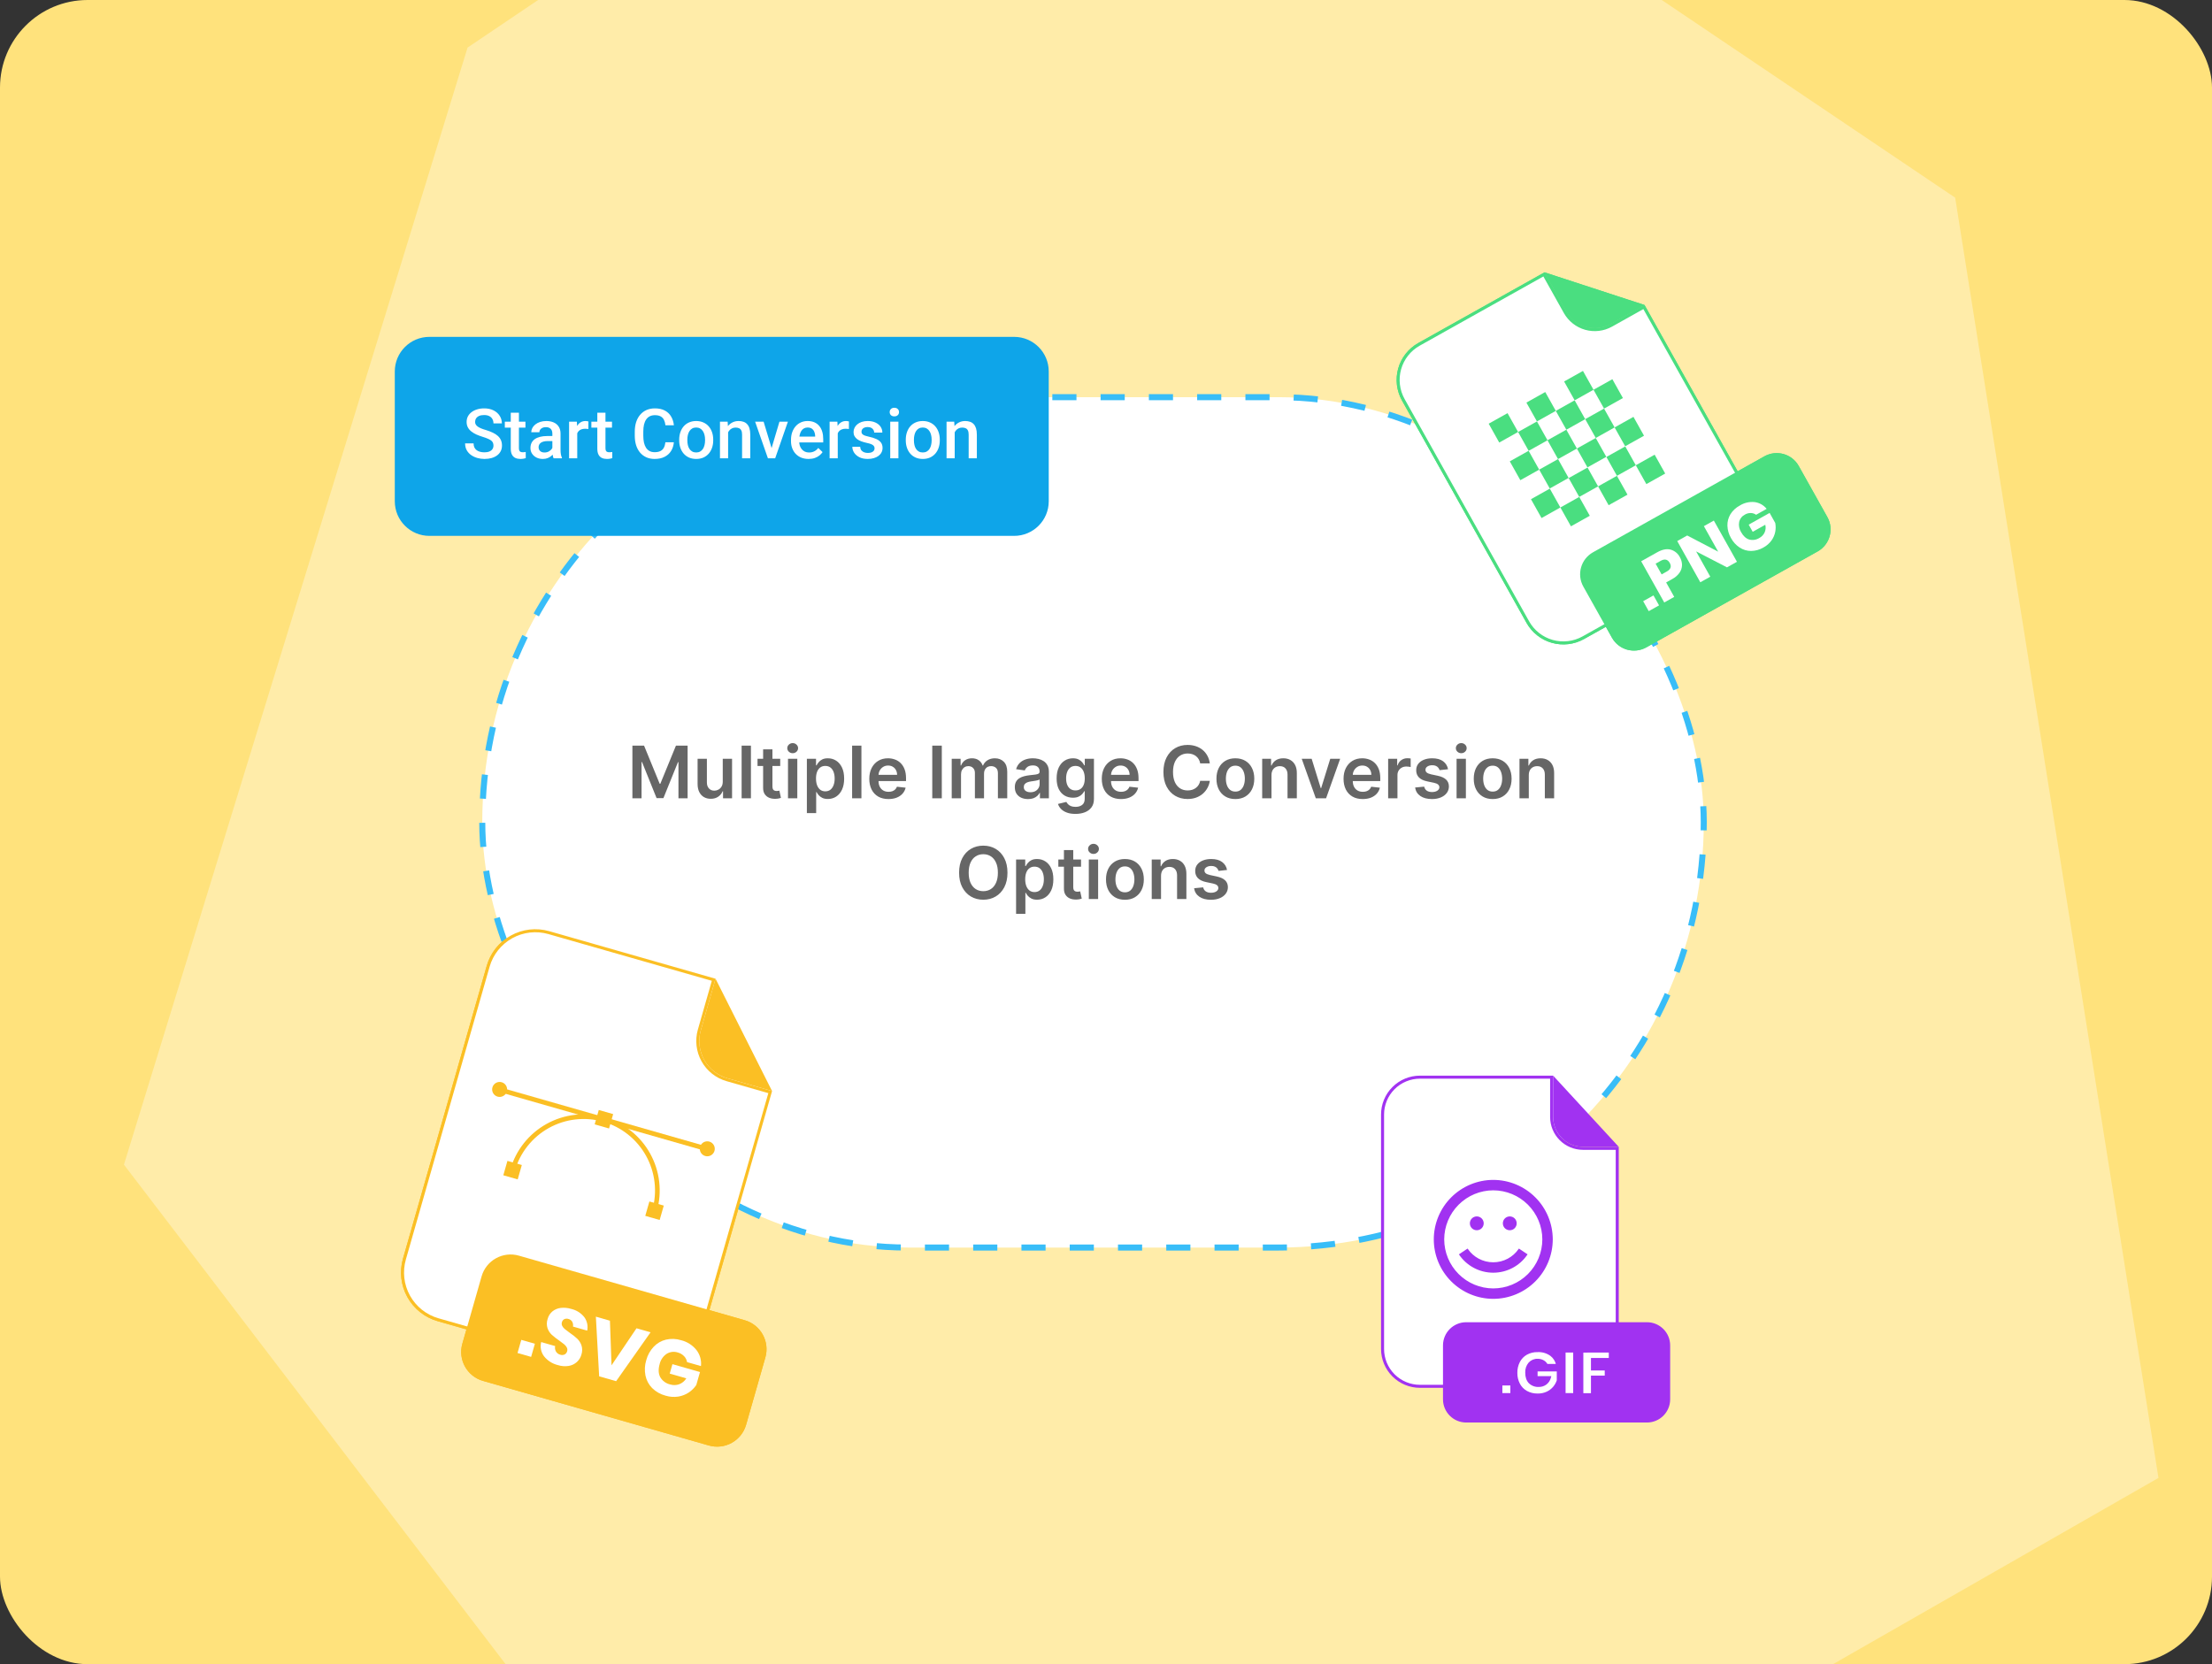 <svg width="505" height="380" viewBox="0 0 505 380" fill="none" xmlns="http://www.w3.org/2000/svg">
<rect x="0" y="0" width="505" height="380" fill="#333333" stroke="none"/>
<g clip-path="url(#clip0_400_519)">
<rect width="505" height="380" rx="20" fill="#FFE27C"/>
<path d="M492.779 337.473L446.365 45.136L251.019 -86.483L106.745 10.868L28.295 265.94L207.626 500.682L492.779 337.473Z" fill="#FFECA9"/>
</g>
<path d="M165.961 246.544L165.962 246.544L175.836 249.372L159.442 306.699L159.442 306.699C159.039 308.112 158.36 309.433 157.446 310.584C156.532 311.736 155.4 312.696 154.115 313.41C152.83 314.124 151.417 314.577 149.956 314.745C148.495 314.913 147.016 314.791 145.603 314.387L100.014 301.35C97.159 300.534 94.745 298.616 93.303 296.02C91.862 293.424 91.511 290.361 92.327 287.506L111.447 220.644C112.263 217.789 114.181 215.375 116.777 213.934C119.373 212.492 122.436 212.141 125.291 212.957L162.935 223.722L159.656 235.188L159.656 235.188C158.989 237.53 159.278 240.041 160.46 242.17C161.642 244.299 163.621 245.872 165.961 246.544Z" fill="white" stroke="#FBBF24" stroke-width="0.689"/>
<path d="M176.262 249.132L166.056 246.213C163.803 245.567 161.899 244.053 160.761 242.004C159.623 239.954 159.345 237.538 159.987 235.283L163.36 223.486L176.262 249.132Z" fill="#FBBF24"/>
<path d="M170.004 301.458L118.463 286.719C114.807 285.674 110.995 287.79 109.95 291.446L105.556 306.813C104.51 310.469 106.626 314.28 110.282 315.326L161.823 330.064C165.479 331.11 169.291 328.993 170.336 325.337L174.73 309.971C175.776 306.315 173.66 302.503 170.004 301.458Z" fill="#FBBF24"/>
<path d="M122.115 306.835L121.256 309.836L118.153 308.948L119.011 305.947L122.115 306.835Z" fill="white"/>
<path d="M131.706 310.999C131.189 311.468 130.548 311.778 129.859 311.893C129.022 312.029 128.165 311.966 127.357 311.708C126.117 311.408 125.012 310.706 124.213 309.712C123.864 309.254 123.623 308.722 123.509 308.157C123.395 307.593 123.41 307.009 123.554 306.451L126.744 307.364C126.647 307.788 126.713 308.232 126.927 308.611C127.144 308.972 127.496 309.233 127.905 309.337C128.233 309.451 128.592 309.432 128.906 309.284C129.046 309.209 129.17 309.105 129.268 308.979C129.366 308.854 129.437 308.709 129.476 308.555C129.522 308.41 129.538 308.258 129.524 308.107C129.51 307.955 129.465 307.809 129.393 307.675C129.239 307.392 129.029 307.143 128.778 306.942C128.511 306.72 128.137 306.439 127.654 306.099C127.059 305.694 126.492 305.251 125.956 304.771C125.52 304.359 125.192 303.847 125 303.28C124.783 302.599 124.79 301.866 125.018 301.189C125.195 300.505 125.582 299.894 126.125 299.441C126.672 299.001 127.334 298.727 128.032 298.649C128.835 298.564 129.647 298.644 130.417 298.885C131.616 299.156 132.682 299.837 133.434 300.809C133.739 301.245 133.951 301.739 134.058 302.261C134.165 302.782 134.165 303.32 134.056 303.841L130.812 302.913C130.88 302.537 130.819 302.15 130.641 301.812C130.547 301.652 130.422 301.513 130.272 301.404C130.122 301.294 129.952 301.216 129.771 301.175C129.468 301.071 129.136 301.085 128.842 301.212C128.7 301.285 128.576 301.388 128.479 301.515C128.382 301.641 128.314 301.788 128.28 301.944C128.239 302.08 128.224 302.223 128.238 302.365C128.252 302.506 128.294 302.644 128.361 302.769C128.505 303.043 128.703 303.285 128.943 303.48C129.199 303.691 129.572 303.976 130.064 304.331C130.671 304.736 131.245 305.188 131.782 305.683C132.22 306.107 132.552 306.628 132.751 307.204C132.969 307.894 132.963 308.635 132.734 309.322C132.557 309.967 132.2 310.548 131.706 310.999Z" fill="white"/>
<path d="M139.248 301.571L139.611 311.761L145.312 303.304L148.522 304.223L140.662 315.383L136.788 314.275L136.037 300.652L139.248 301.571Z" fill="white"/>
<path d="M159.033 308.309C159.817 309.345 160.174 310.643 160.029 311.934L156.856 311.027C156.775 310.525 156.544 310.06 156.194 309.692C155.802 309.276 155.302 308.979 154.75 308.833C154.328 308.693 153.88 308.648 153.439 308.701C152.998 308.753 152.574 308.902 152.197 309.137C151.387 309.686 150.817 310.522 150.6 311.476C150.263 312.655 150.305 313.647 150.726 314.451C150.971 314.876 151.301 315.245 151.697 315.535C152.092 315.824 152.544 316.028 153.023 316.133C153.692 316.338 154.41 316.319 155.067 316.08C155.742 315.824 156.312 315.35 156.688 314.733L152.899 313.65L153.516 311.494L159.81 313.294L158.963 316.258C158.51 316.926 157.934 317.501 157.265 317.953C156.54 318.436 155.72 318.758 154.859 318.897C153.887 319.048 152.894 318.977 151.953 318.69C150.794 318.391 149.735 317.792 148.883 316.951C148.108 316.168 147.578 315.175 147.359 314.094C147.126 312.926 147.188 311.717 147.54 310.579C147.844 309.434 148.428 308.383 149.239 307.52C149.995 306.721 150.966 306.157 152.035 305.898C153.186 305.635 154.387 305.681 155.515 306.033C156.909 306.378 158.147 307.179 159.033 308.309Z" fill="white"/>
<path d="M149.945 276.606L148.918 276.313C150.102 272.151 149.588 267.69 147.487 263.908C145.386 260.126 141.871 257.331 137.712 256.137C133.552 254.952 129.091 255.466 125.309 257.566C121.526 259.666 118.732 263.181 117.538 267.339L116.507 267.045C117.78 262.614 120.759 258.869 124.789 256.632C128.819 254.395 133.572 253.848 138.006 255.111C142.436 256.383 146.182 259.36 148.42 263.39C150.658 267.42 151.207 272.173 149.945 276.606Z" fill="#FBBF24"/>
<path d="M161.762 261.904L114.252 248.318L113.958 249.345L161.468 262.931L161.762 261.904Z" fill="#FBBF24"/>
<path d="M119.133 266.02L115.848 265.08L114.908 268.365L118.193 269.305L119.133 266.02Z" fill="#FBBF24"/>
<path d="M151.54 275.287L148.255 274.348L147.315 277.633L150.601 278.572L151.54 275.287Z" fill="#FBBF24"/>
<path d="M139.985 254.396L136.7 253.457L135.761 256.742L139.046 257.682L139.985 254.396Z" fill="#FBBF24"/>
<path d="M113.596 250.408C114.504 250.668 115.451 250.142 115.711 249.234C115.97 248.325 115.445 247.378 114.536 247.119C113.628 246.859 112.681 247.385 112.421 248.293C112.162 249.201 112.687 250.148 113.596 250.408Z" fill="#FBBF24"/>
<path d="M161.003 263.965C161.911 264.224 162.858 263.699 163.118 262.79C163.378 261.882 162.852 260.935 161.943 260.675C161.035 260.416 160.088 260.941 159.829 261.85C159.569 262.758 160.095 263.705 161.003 263.965Z" fill="#FBBF24"/>
<rect x="110.1" y="90.692" width="278.87" height="194.176" rx="97.088" fill="white"/>
<rect x="110.1" y="90.692" width="278.87" height="194.176" rx="97.088" stroke="#38BDF8" stroke-width="1.377" stroke-dasharray="5.51 5.51"/>
<path d="M144.377 170.263H147.041L150.61 178.971H150.75L154.318 170.263H156.983V182.281H154.894V174.024H154.782L151.46 182.246H149.899L146.578 174.007H146.466V182.281H144.377V170.263ZM165.005 178.49V173.267H167.129V182.281H165.069V180.679H164.976C164.772 181.184 164.438 181.597 163.972 181.917C163.51 182.238 162.941 182.399 162.264 182.399C161.674 182.399 161.151 182.268 160.697 182.005C160.248 181.739 159.895 181.354 159.641 180.849C159.387 180.341 159.26 179.727 159.26 179.007V173.267H161.384V178.678C161.384 179.249 161.541 179.703 161.854 180.039C162.167 180.376 162.577 180.544 163.086 180.544C163.399 180.544 163.702 180.468 163.996 180.315C164.289 180.163 164.53 179.936 164.717 179.635C164.909 179.329 165.005 178.948 165.005 178.49ZM171.438 170.263V182.281H169.314V170.263H171.438ZM178.124 173.267V174.91H172.942V173.267H178.124ZM174.221 171.108H176.346V179.57C176.346 179.856 176.389 180.075 176.475 180.227C176.565 180.376 176.682 180.478 176.827 180.532C176.972 180.587 177.132 180.615 177.308 180.615C177.441 180.615 177.562 180.605 177.672 180.585C177.785 180.566 177.872 180.548 177.93 180.532L178.288 182.193C178.175 182.232 178.012 182.275 177.801 182.322C177.594 182.369 177.339 182.397 177.038 182.404C176.506 182.42 176.027 182.34 175.6 182.164C175.174 181.984 174.836 181.706 174.585 181.331C174.339 180.955 174.217 180.485 174.221 179.922V171.108ZM179.901 182.281V173.267H182.025V182.281H179.901ZM180.969 171.988C180.632 171.988 180.343 171.876 180.1 171.653C179.858 171.427 179.736 171.155 179.736 170.838C179.736 170.517 179.858 170.245 180.1 170.022C180.343 169.795 180.632 169.682 180.969 169.682C181.309 169.682 181.598 169.795 181.837 170.022C182.08 170.245 182.201 170.517 182.201 170.838C182.201 171.155 182.08 171.427 181.837 171.653C181.598 171.876 181.309 171.988 180.969 171.988ZM184.209 185.661V173.267H186.299V174.758H186.422C186.531 174.539 186.686 174.306 186.886 174.06C187.085 173.809 187.355 173.596 187.695 173.42C188.036 173.24 188.47 173.15 188.998 173.15C189.695 173.15 190.322 173.328 190.882 173.684C191.445 174.036 191.891 174.558 192.22 175.251C192.552 175.939 192.719 176.784 192.719 177.786C192.719 178.776 192.556 179.617 192.232 180.309C191.907 181.002 191.465 181.53 190.905 181.894C190.346 182.258 189.712 182.44 189.004 182.44C188.488 182.44 188.059 182.354 187.719 182.181C187.378 182.009 187.105 181.802 186.897 181.559C186.694 181.313 186.535 181.08 186.422 180.861H186.334V185.661H184.209ZM186.293 177.774C186.293 178.357 186.375 178.868 186.539 179.306C186.707 179.744 186.948 180.086 187.261 180.333C187.578 180.575 187.961 180.697 188.411 180.697C188.881 180.697 189.274 180.572 189.591 180.321C189.908 180.067 190.146 179.721 190.307 179.282C190.471 178.84 190.553 178.338 190.553 177.774C190.553 177.215 190.473 176.718 190.313 176.284C190.152 175.849 189.914 175.509 189.597 175.263C189.28 175.016 188.885 174.893 188.411 174.893C187.957 174.893 187.572 175.012 187.255 175.251C186.938 175.489 186.698 175.824 186.533 176.254C186.373 176.685 186.293 177.191 186.293 177.774ZM196.662 170.263V182.281H194.538V170.263H196.662ZM202.837 182.457C201.934 182.457 201.153 182.27 200.496 181.894C199.843 181.514 199.34 180.978 198.988 180.286C198.636 179.59 198.46 178.77 198.46 177.827C198.46 176.9 198.636 176.086 198.988 175.386C199.344 174.682 199.841 174.134 200.478 173.743C201.116 173.347 201.865 173.15 202.726 173.15C203.282 173.15 203.806 173.24 204.299 173.42C204.796 173.596 205.234 173.87 205.613 174.241C205.997 174.613 206.298 175.086 206.517 175.662C206.736 176.233 206.846 176.914 206.846 177.704V178.355H199.457V176.923H204.809C204.805 176.516 204.717 176.155 204.545 175.838C204.373 175.517 204.132 175.265 203.823 175.081C203.518 174.897 203.162 174.805 202.755 174.805C202.321 174.805 201.94 174.91 201.611 175.122C201.282 175.329 201.026 175.603 200.842 175.943C200.662 176.28 200.57 176.649 200.566 177.052V178.302C200.566 178.827 200.662 179.277 200.854 179.652C201.046 180.024 201.314 180.309 201.658 180.509C202.002 180.705 202.405 180.802 202.867 180.802C203.176 180.802 203.456 180.759 203.706 180.673C203.956 180.583 204.174 180.452 204.357 180.28C204.541 180.108 204.68 179.895 204.774 179.64L206.758 179.863C206.632 180.388 206.394 180.845 206.042 181.237C205.693 181.624 205.247 181.925 204.704 182.14C204.16 182.352 203.538 182.457 202.837 182.457ZM215.013 170.263V182.281H212.836V170.263H215.013ZM217.277 182.281V173.267H219.307V174.799H219.413C219.601 174.283 219.912 173.88 220.346 173.59C220.78 173.297 221.299 173.15 221.901 173.15C222.512 173.15 223.026 173.299 223.445 173.596C223.867 173.889 224.165 174.29 224.337 174.799H224.431C224.63 174.298 224.967 173.899 225.44 173.602C225.917 173.301 226.483 173.15 227.136 173.15C227.965 173.15 228.642 173.412 229.166 173.936C229.691 174.461 229.953 175.225 229.953 176.231V182.281H227.823V176.559C227.823 176 227.674 175.591 227.377 175.333C227.079 175.071 226.715 174.94 226.285 174.94C225.772 174.94 225.371 175.1 225.082 175.421C224.796 175.738 224.654 176.151 224.654 176.659V182.281H222.57V176.471C222.57 176.006 222.429 175.634 222.148 175.356C221.87 175.079 221.506 174.94 221.056 174.94C220.751 174.94 220.473 175.018 220.223 175.175C219.972 175.327 219.773 175.544 219.624 175.826C219.476 176.104 219.401 176.428 219.401 176.8V182.281H217.277ZM234.702 182.463C234.131 182.463 233.616 182.361 233.158 182.158C232.705 181.951 232.345 181.645 232.079 181.243C231.817 180.84 231.685 180.343 231.685 179.752C231.685 179.243 231.779 178.823 231.967 178.49C232.155 178.158 232.411 177.892 232.736 177.692C233.061 177.493 233.426 177.342 233.833 177.24C234.244 177.135 234.669 177.058 235.107 177.011C235.635 176.957 236.063 176.908 236.392 176.865C236.721 176.818 236.959 176.747 237.108 176.653C237.261 176.556 237.337 176.405 237.337 176.202V176.166C237.337 175.724 237.206 175.382 236.944 175.139C236.681 174.897 236.304 174.775 235.811 174.775C235.291 174.775 234.878 174.889 234.573 175.116C234.271 175.343 234.068 175.611 233.962 175.92L231.979 175.638C232.135 175.09 232.394 174.633 232.754 174.265C233.113 173.893 233.554 173.615 234.074 173.432C234.594 173.244 235.169 173.15 235.799 173.15C236.234 173.15 236.666 173.201 237.096 173.302C237.527 173.404 237.92 173.572 238.276 173.807C238.632 174.038 238.917 174.353 239.133 174.752C239.352 175.151 239.461 175.65 239.461 176.248V182.281H237.419V181.043H237.349C237.219 181.293 237.037 181.528 236.803 181.747C236.572 181.962 236.28 182.136 235.928 182.27C235.58 182.399 235.171 182.463 234.702 182.463ZM235.253 180.902C235.68 180.902 236.05 180.818 236.363 180.65C236.676 180.478 236.916 180.251 237.084 179.969C237.257 179.687 237.343 179.38 237.343 179.048V177.986C237.276 178.04 237.163 178.091 237.002 178.138C236.846 178.185 236.67 178.226 236.474 178.261C236.279 178.297 236.085 178.328 235.893 178.355C235.701 178.383 235.535 178.406 235.394 178.426C235.077 178.469 234.794 178.539 234.543 178.637C234.293 178.735 234.095 178.872 233.951 179.048C233.806 179.22 233.734 179.443 233.734 179.717C233.734 180.108 233.876 180.403 234.162 180.603C234.448 180.802 234.811 180.902 235.253 180.902ZM245.517 185.849C244.755 185.849 244.099 185.746 243.552 185.538C243.004 185.335 242.564 185.061 242.231 184.717C241.899 184.372 241.668 183.991 241.539 183.572L243.452 183.109C243.538 183.285 243.663 183.459 243.827 183.631C243.992 183.807 244.213 183.952 244.49 184.065C244.772 184.183 245.126 184.241 245.553 184.241C246.155 184.241 246.654 184.095 247.049 183.801C247.444 183.512 247.642 183.034 247.642 182.369V180.662H247.536C247.427 180.881 247.266 181.106 247.055 181.336C246.848 181.567 246.572 181.761 246.228 181.917C245.887 182.074 245.459 182.152 244.942 182.152C244.25 182.152 243.622 181.99 243.059 181.665C242.499 181.336 242.053 180.847 241.721 180.198C241.392 179.545 241.228 178.727 241.228 177.745C241.228 176.755 241.392 175.92 241.721 175.239C242.053 174.554 242.501 174.036 243.064 173.684C243.628 173.328 244.256 173.15 244.948 173.15C245.476 173.15 245.911 173.24 246.251 173.42C246.595 173.596 246.869 173.809 247.073 174.06C247.276 174.306 247.431 174.539 247.536 174.758H247.654V173.267H249.749V182.428C249.749 183.199 249.565 183.836 249.197 184.341C248.829 184.846 248.326 185.223 247.689 185.474C247.051 185.724 246.327 185.849 245.517 185.849ZM245.535 180.485C245.985 180.485 246.368 180.376 246.685 180.157C247.002 179.938 247.243 179.623 247.407 179.212C247.571 178.801 247.654 178.308 247.654 177.733C247.654 177.166 247.571 176.669 247.407 176.243C247.247 175.816 247.008 175.486 246.691 175.251C246.378 175.012 245.993 174.893 245.535 174.893C245.062 174.893 244.667 175.016 244.35 175.263C244.033 175.509 243.794 175.847 243.634 176.278C243.473 176.704 243.393 177.189 243.393 177.733C243.393 178.285 243.473 178.768 243.634 179.183C243.798 179.593 244.039 179.914 244.355 180.145C244.676 180.372 245.069 180.485 245.535 180.485ZM255.916 182.457C255.013 182.457 254.232 182.27 253.575 181.894C252.922 181.514 252.419 180.978 252.067 180.286C251.715 179.59 251.539 178.77 251.539 177.827C251.539 176.9 251.715 176.086 252.067 175.386C252.423 174.682 252.92 174.134 253.557 173.743C254.195 173.347 254.944 173.15 255.805 173.15C256.36 173.15 256.885 173.24 257.378 173.42C257.875 173.596 258.313 173.87 258.692 174.241C259.076 174.613 259.377 175.086 259.596 175.662C259.815 176.233 259.925 176.914 259.925 177.704V178.355H252.536V176.923H257.888C257.884 176.516 257.796 176.155 257.624 175.838C257.452 175.517 257.211 175.265 256.902 175.081C256.597 174.897 256.241 174.805 255.834 174.805C255.4 174.805 255.019 174.91 254.69 175.122C254.361 175.329 254.105 175.603 253.921 175.943C253.741 176.28 253.649 176.649 253.645 177.052V178.302C253.645 178.827 253.741 179.277 253.933 179.652C254.125 180.024 254.393 180.309 254.737 180.509C255.081 180.705 255.484 180.802 255.946 180.802C256.255 180.802 256.535 180.759 256.785 180.673C257.035 180.583 257.252 180.452 257.436 180.28C257.62 180.108 257.759 179.895 257.853 179.64L259.837 179.863C259.711 180.388 259.473 180.845 259.121 181.237C258.772 181.624 258.326 181.925 257.783 182.14C257.239 182.352 256.617 182.457 255.916 182.457ZM276.202 174.318H274.007C273.945 173.958 273.829 173.639 273.661 173.361C273.493 173.079 273.284 172.841 273.033 172.645C272.783 172.45 272.497 172.303 272.176 172.205C271.86 172.103 271.517 172.052 271.149 172.052C270.496 172.052 269.917 172.217 269.412 172.545C268.908 172.87 268.513 173.347 268.227 173.977C267.941 174.603 267.799 175.368 267.799 176.272C267.799 177.191 267.941 177.966 268.227 178.596C268.516 179.222 268.912 179.695 269.412 180.016C269.917 180.333 270.494 180.491 271.144 180.491C271.504 180.491 271.84 180.444 272.153 180.351C272.47 180.253 272.754 180.11 273.004 179.922C273.258 179.734 273.471 179.504 273.644 179.23C273.82 178.956 273.941 178.643 274.007 178.291L276.202 178.302C276.12 178.874 275.942 179.41 275.668 179.91C275.398 180.411 275.044 180.853 274.606 181.237C274.168 181.616 273.655 181.913 273.068 182.129C272.482 182.34 271.83 182.446 271.114 182.446C270.058 182.446 269.115 182.201 268.286 181.712C267.456 181.223 266.803 180.517 266.326 179.593C265.848 178.67 265.61 177.563 265.61 176.272C265.61 174.977 265.85 173.87 266.331 172.95C266.813 172.027 267.468 171.321 268.297 170.832C269.127 170.343 270.066 170.098 271.114 170.098C271.783 170.098 272.405 170.192 272.98 170.38C273.556 170.568 274.068 170.844 274.518 171.207C274.968 171.567 275.338 172.009 275.627 172.534C275.921 173.054 276.112 173.649 276.202 174.318ZM282.034 182.457C281.154 182.457 280.391 182.264 279.745 181.876C279.1 181.489 278.599 180.947 278.243 180.251C277.891 179.554 277.715 178.741 277.715 177.809C277.715 176.878 277.891 176.063 278.243 175.362C278.599 174.662 279.1 174.118 279.745 173.731C280.391 173.344 281.154 173.15 282.034 173.15C282.914 173.15 283.677 173.344 284.323 173.731C284.968 174.118 285.467 174.662 285.819 175.362C286.175 176.063 286.353 176.878 286.353 177.809C286.353 178.741 286.175 179.554 285.819 180.251C285.467 180.947 284.968 181.489 284.323 181.876C283.677 182.264 282.914 182.457 282.034 182.457ZM282.046 180.755C282.523 180.755 282.922 180.624 283.243 180.362C283.564 180.096 283.802 179.74 283.959 179.294C284.119 178.848 284.2 178.351 284.2 177.804C284.2 177.252 284.119 176.753 283.959 176.307C283.802 175.857 283.564 175.499 283.243 175.233C282.922 174.967 282.523 174.834 282.046 174.834C281.557 174.834 281.15 174.967 280.825 175.233C280.504 175.499 280.264 175.857 280.103 176.307C279.947 176.753 279.869 177.252 279.869 177.804C279.869 178.351 279.947 178.848 280.103 179.294C280.264 179.74 280.504 180.096 280.825 180.362C281.15 180.624 281.557 180.755 282.046 180.755ZM290.281 177V182.281H288.156V173.267H290.187V174.799H290.292C290.5 174.294 290.83 173.893 291.284 173.596C291.742 173.299 292.307 173.15 292.98 173.15C293.602 173.15 294.144 173.283 294.606 173.549C295.071 173.815 295.431 174.2 295.686 174.705C295.944 175.21 296.071 175.822 296.067 176.542V182.281H293.943V176.871C293.943 176.268 293.786 175.797 293.473 175.456C293.164 175.116 292.736 174.946 292.188 174.946C291.816 174.946 291.486 175.028 291.196 175.192C290.911 175.353 290.686 175.585 290.521 175.89C290.361 176.196 290.281 176.565 290.281 177ZM305.955 173.267L302.745 182.281H300.398L297.188 173.267H299.453L301.525 179.963H301.619L303.696 173.267H305.955ZM311.109 182.457C310.206 182.457 309.425 182.27 308.768 181.894C308.115 181.514 307.612 180.978 307.26 180.286C306.908 179.59 306.732 178.77 306.732 177.827C306.732 176.9 306.908 176.086 307.26 175.386C307.616 174.682 308.113 174.134 308.75 173.743C309.388 173.347 310.137 173.15 310.998 173.15C311.553 173.15 312.078 173.24 312.571 173.42C313.068 173.596 313.506 173.87 313.885 174.241C314.269 174.613 314.57 175.086 314.789 175.662C315.008 176.233 315.118 176.914 315.118 177.704V178.355H307.729V176.923H313.081C313.077 176.516 312.989 176.155 312.817 175.838C312.645 175.517 312.404 175.265 312.095 175.081C311.79 174.897 311.434 174.805 311.027 174.805C310.593 174.805 310.212 174.91 309.883 175.122C309.554 175.329 309.298 175.603 309.114 175.943C308.934 176.28 308.842 176.649 308.838 177.052V178.302C308.838 178.827 308.934 179.277 309.126 179.652C309.318 180.024 309.586 180.309 309.93 180.509C310.274 180.705 310.677 180.802 311.139 180.802C311.448 180.802 311.728 180.759 311.978 180.673C312.228 180.583 312.445 180.452 312.629 180.28C312.813 180.108 312.952 179.895 313.046 179.64L315.03 179.863C314.904 180.388 314.666 180.845 314.314 181.237C313.965 181.624 313.519 181.925 312.976 182.14C312.432 182.352 311.81 182.457 311.109 182.457ZM316.915 182.281V173.267H318.975V174.77H319.069C319.233 174.249 319.515 173.848 319.914 173.567C320.317 173.281 320.776 173.138 321.293 173.138C321.41 173.138 321.541 173.144 321.686 173.156C321.835 173.164 321.958 173.177 322.056 173.197V175.151C321.966 175.12 321.823 175.092 321.627 175.069C321.435 175.042 321.25 175.028 321.07 175.028C320.682 175.028 320.334 175.112 320.025 175.28C319.72 175.444 319.479 175.673 319.303 175.967C319.127 176.26 319.039 176.599 319.039 176.982V182.281H316.915ZM330.591 175.65L328.655 175.861C328.6 175.666 328.504 175.482 328.367 175.31C328.234 175.137 328.054 174.998 327.827 174.893C327.6 174.787 327.323 174.734 326.994 174.734C326.552 174.734 326.18 174.83 325.879 175.022C325.582 175.214 325.435 175.462 325.439 175.767C325.435 176.029 325.531 176.243 325.726 176.407C325.926 176.571 326.254 176.706 326.712 176.812L328.25 177.14C329.103 177.324 329.736 177.616 330.151 178.015C330.57 178.414 330.781 178.936 330.785 179.582C330.781 180.149 330.615 180.65 330.286 181.084C329.961 181.514 329.51 181.851 328.931 182.093C328.351 182.336 327.686 182.457 326.935 182.457C325.832 182.457 324.944 182.226 324.271 181.765C323.598 181.299 323.197 180.652 323.068 179.822L325.139 179.623C325.233 180.03 325.433 180.337 325.738 180.544C326.043 180.752 326.44 180.855 326.929 180.855C327.434 180.855 327.839 180.752 328.144 180.544C328.453 180.337 328.608 180.081 328.608 179.775C328.608 179.517 328.508 179.304 328.308 179.136C328.113 178.968 327.808 178.838 327.393 178.748L325.855 178.426C324.991 178.246 324.351 177.942 323.936 177.516C323.522 177.086 323.316 176.542 323.32 175.885C323.316 175.329 323.467 174.848 323.772 174.441C324.081 174.03 324.51 173.713 325.057 173.49C325.609 173.263 326.245 173.15 326.965 173.15C328.021 173.15 328.852 173.375 329.459 173.825C330.069 174.275 330.447 174.883 330.591 175.65ZM332.537 182.281V173.267H334.661V182.281H332.537ZM333.605 171.988C333.268 171.988 332.979 171.876 332.736 171.653C332.494 171.427 332.372 171.155 332.372 170.838C332.372 170.517 332.494 170.245 332.736 170.022C332.979 169.795 333.268 169.682 333.605 169.682C333.945 169.682 334.235 169.795 334.473 170.022C334.716 170.245 334.837 170.517 334.837 170.838C334.837 171.155 334.716 171.427 334.473 171.653C334.235 171.876 333.945 171.988 333.605 171.988ZM340.777 182.457C339.897 182.457 339.134 182.264 338.489 181.876C337.843 181.489 337.342 180.947 336.986 180.251C336.634 179.554 336.458 178.741 336.458 177.809C336.458 176.878 336.634 176.063 336.986 175.362C337.342 174.662 337.843 174.118 338.489 173.731C339.134 173.344 339.897 173.15 340.777 173.15C341.658 173.15 342.421 173.344 343.066 173.731C343.712 174.118 344.211 174.662 344.563 175.362C344.919 176.063 345.097 176.878 345.097 177.809C345.097 178.741 344.919 179.554 344.563 180.251C344.211 180.947 343.712 181.489 343.066 181.876C342.421 182.264 341.658 182.457 340.777 182.457ZM340.789 180.755C341.267 180.755 341.666 180.624 341.986 180.362C342.307 180.096 342.546 179.74 342.702 179.294C342.863 178.848 342.943 178.351 342.943 177.804C342.943 177.252 342.863 176.753 342.702 176.307C342.546 175.857 342.307 175.499 341.986 175.233C341.666 174.967 341.267 174.834 340.789 174.834C340.3 174.834 339.893 174.967 339.569 175.233C339.248 175.499 339.007 175.857 338.847 176.307C338.69 176.753 338.612 177.252 338.612 177.804C338.612 178.351 338.69 178.848 338.847 179.294C339.007 179.74 339.248 180.096 339.569 180.362C339.893 180.624 340.3 180.755 340.789 180.755ZM349.024 177V182.281H346.9V173.267H348.93V174.799H349.036C349.243 174.294 349.574 173.893 350.028 173.596C350.485 173.299 351.051 173.15 351.724 173.15C352.346 173.15 352.888 173.283 353.349 173.549C353.815 173.815 354.175 174.2 354.429 174.705C354.687 175.21 354.814 175.822 354.81 176.542V182.281H352.686V176.871C352.686 176.268 352.53 175.797 352.217 175.456C351.908 175.116 351.479 174.946 350.931 174.946C350.56 174.946 350.229 175.028 349.94 175.192C349.654 175.353 349.429 175.585 349.265 175.89C349.104 176.196 349.024 176.565 349.024 177ZM230.006 199.272C230.006 200.567 229.764 201.676 229.279 202.599C228.797 203.519 228.14 204.223 227.307 204.712C226.477 205.201 225.537 205.446 224.484 205.446C223.432 205.446 222.489 205.201 221.655 204.712C220.826 204.219 220.169 203.513 219.684 202.593C219.202 201.67 218.962 200.563 218.962 199.272C218.962 197.977 219.202 196.87 219.684 195.95C220.169 195.027 220.826 194.321 221.655 193.832C222.489 193.343 223.432 193.098 224.484 193.098C225.537 193.098 226.477 193.343 227.307 193.832C228.14 194.321 228.797 195.027 229.279 195.95C229.764 196.87 230.006 197.977 230.006 199.272ZM227.817 199.272C227.817 198.36 227.675 197.592 227.389 196.966C227.107 196.336 226.716 195.86 226.215 195.54C225.715 195.215 225.137 195.052 224.484 195.052C223.831 195.052 223.254 195.215 222.753 195.54C222.252 195.86 221.859 196.336 221.573 196.966C221.292 197.592 221.151 198.36 221.151 199.272C221.151 200.184 221.292 200.954 221.573 201.584C221.859 202.21 222.252 202.685 222.753 203.01C223.254 203.331 223.831 203.491 224.484 203.491C225.137 203.491 225.715 203.331 226.215 203.01C226.716 202.685 227.107 202.21 227.389 201.584C227.675 200.954 227.817 200.184 227.817 199.272ZM231.971 208.661V196.267H234.06V197.758H234.183C234.293 197.539 234.447 197.306 234.647 197.06C234.846 196.809 235.116 196.596 235.457 196.42C235.797 196.24 236.231 196.15 236.759 196.15C237.456 196.15 238.084 196.328 238.643 196.684C239.207 197.036 239.653 197.558 239.981 198.251C240.314 198.939 240.48 199.784 240.48 200.786C240.48 201.776 240.318 202.617 239.993 203.309C239.668 204.002 239.226 204.53 238.667 204.894C238.107 205.258 237.473 205.44 236.765 205.44C236.249 205.44 235.821 205.354 235.48 205.181C235.14 205.009 234.866 204.802 234.659 204.559C234.455 204.313 234.297 204.08 234.183 203.861H234.095V208.661H231.971ZM234.054 200.774C234.054 201.357 234.136 201.868 234.301 202.306C234.469 202.744 234.709 203.086 235.022 203.333C235.339 203.575 235.723 203.697 236.173 203.697C236.642 203.697 237.035 203.572 237.352 203.321C237.669 203.067 237.908 202.721 238.068 202.282C238.232 201.84 238.315 201.338 238.315 200.774C238.315 200.215 238.234 199.718 238.074 199.284C237.914 198.849 237.675 198.509 237.358 198.263C237.041 198.016 236.646 197.893 236.173 197.893C235.719 197.893 235.333 198.012 235.017 198.251C234.7 198.489 234.459 198.824 234.295 199.254C234.134 199.685 234.054 200.191 234.054 200.774ZM246.8 196.267V197.91H241.619V196.267H246.8ZM242.898 194.108H245.022V202.57C245.022 202.856 245.065 203.075 245.151 203.227C245.241 203.376 245.359 203.478 245.504 203.532C245.648 203.587 245.809 203.615 245.985 203.615C246.118 203.615 246.239 203.605 246.349 203.585C246.462 203.566 246.548 203.548 246.607 203.532L246.965 205.193C246.851 205.232 246.689 205.275 246.478 205.322C246.27 205.369 246.016 205.397 245.715 205.404C245.183 205.42 244.703 205.34 244.277 205.164C243.851 204.984 243.512 204.706 243.262 204.331C243.015 203.955 242.894 203.485 242.898 202.922V194.108ZM248.577 205.281V196.267H250.702V205.281H248.577ZM249.645 194.988C249.309 194.988 249.019 194.876 248.777 194.653C248.534 194.427 248.413 194.155 248.413 193.838C248.413 193.517 248.534 193.245 248.777 193.022C249.019 192.795 249.309 192.682 249.645 192.682C249.986 192.682 250.275 192.795 250.514 193.022C250.756 193.245 250.878 193.517 250.878 193.838C250.878 194.155 250.756 194.427 250.514 194.653C250.275 194.876 249.986 194.988 249.645 194.988ZM256.818 205.457C255.938 205.457 255.175 205.264 254.529 204.876C253.884 204.489 253.383 203.947 253.027 203.251C252.675 202.554 252.499 201.741 252.499 200.809C252.499 199.878 252.675 199.063 253.027 198.362C253.383 197.662 253.884 197.118 254.529 196.731C255.175 196.344 255.938 196.15 256.818 196.15C257.698 196.15 258.461 196.344 259.107 196.731C259.752 197.118 260.251 197.662 260.603 198.362C260.959 199.063 261.137 199.878 261.137 200.809C261.137 201.741 260.959 202.554 260.603 203.251C260.251 203.947 259.752 204.489 259.107 204.876C258.461 205.264 257.698 205.457 256.818 205.457ZM256.83 203.755C257.307 203.755 257.706 203.624 258.027 203.362C258.348 203.096 258.586 202.74 258.743 202.294C258.903 201.848 258.983 201.351 258.983 200.804C258.983 200.252 258.903 199.753 258.743 199.307C258.586 198.857 258.348 198.499 258.027 198.233C257.706 197.967 257.307 197.834 256.83 197.834C256.341 197.834 255.934 197.967 255.609 198.233C255.288 198.499 255.048 198.857 254.887 199.307C254.731 199.753 254.652 200.252 254.652 200.804C254.652 201.351 254.731 201.848 254.887 202.294C255.048 202.74 255.288 203.096 255.609 203.362C255.934 203.624 256.341 203.755 256.83 203.755ZM265.065 200V205.281H262.94V196.267H264.971V197.799H265.076C265.284 197.294 265.614 196.893 266.068 196.596C266.526 196.299 267.091 196.15 267.764 196.15C268.386 196.15 268.928 196.283 269.39 196.549C269.855 196.815 270.215 197.2 270.469 197.705C270.728 198.21 270.855 198.822 270.851 199.542V205.281H268.727V199.871C268.727 199.268 268.57 198.797 268.257 198.456C267.948 198.116 267.52 197.946 266.972 197.946C266.6 197.946 266.27 198.028 265.98 198.192C265.694 198.353 265.47 198.585 265.305 198.89C265.145 199.196 265.065 199.565 265.065 200ZM280.135 198.65L278.198 198.861C278.143 198.666 278.048 198.482 277.911 198.31C277.778 198.137 277.598 197.998 277.371 197.893C277.144 197.787 276.866 197.734 276.537 197.734C276.095 197.734 275.724 197.83 275.422 198.022C275.125 198.214 274.978 198.462 274.982 198.767C274.978 199.029 275.074 199.243 275.27 199.407C275.469 199.571 275.798 199.706 276.256 199.812L277.793 200.14C278.646 200.324 279.28 200.616 279.695 201.015C280.113 201.414 280.325 201.936 280.329 202.582C280.325 203.149 280.158 203.65 279.83 204.084C279.505 204.514 279.053 204.851 278.474 205.093C277.895 205.336 277.23 205.457 276.479 205.457C275.376 205.457 274.487 205.226 273.815 204.765C273.142 204.299 272.741 203.652 272.611 202.822L274.683 202.623C274.777 203.03 274.976 203.337 275.282 203.544C275.587 203.752 275.984 203.855 276.473 203.855C276.978 203.855 277.383 203.752 277.688 203.544C277.997 203.337 278.151 203.081 278.151 202.775C278.151 202.517 278.052 202.304 277.852 202.136C277.656 201.968 277.351 201.838 276.937 201.748L275.399 201.426C274.534 201.246 273.895 200.942 273.48 200.516C273.065 200.086 272.86 199.542 272.864 198.885C272.86 198.329 273.011 197.848 273.316 197.441C273.625 197.03 274.053 196.713 274.601 196.49C275.153 196.263 275.788 196.15 276.508 196.15C277.564 196.15 278.396 196.375 279.002 196.825C279.613 197.275 279.99 197.883 280.135 198.65Z" fill="#666666"/>
<path d="M367.864 74.281L367.864 74.281L375.311 70.11L399.654 113.579C400.857 115.732 401.155 118.275 400.484 120.648C399.814 123.022 398.228 125.032 396.076 126.237L361.465 145.619C359.314 146.824 356.772 147.125 354.399 146.458C352.025 145.79 350.013 144.208 348.805 142.058L320.38 91.299C319.174 89.145 318.873 86.601 319.543 84.225C320.213 81.85 321.799 79.838 323.953 78.632L352.484 62.655L357.33 71.31L357.331 71.31C358.335 73.099 360.008 74.417 361.983 74.974C363.958 75.531 366.073 75.282 367.864 74.281Z" fill="white" stroke="#4ADE80" stroke-width="0.689"/>
<path d="M375.443 69.641L367.696 73.98C365.984 74.936 363.963 75.174 362.076 74.642C360.189 74.11 358.59 72.851 357.63 71.141L352.615 62.185L375.443 69.641Z" fill="#4ADE80"/>
<path d="M402.814 104.197L363.688 126.108C360.913 127.662 359.923 131.172 361.477 133.947L368.01 145.612C369.564 148.388 373.074 149.378 375.849 147.823L414.975 125.913C417.75 124.359 418.74 120.849 417.186 118.074L410.654 106.408C409.099 103.633 405.59 102.643 402.814 104.197Z" fill="#4ADE80"/>
<path d="M377.49 135.958L378.764 138.233L376.408 139.552L375.134 137.277L377.49 135.958Z" fill="white"/>
<path d="M380.38 132.997L382.227 136.296L379.949 137.571L374.68 128.162L378.366 126.098C379.486 125.471 380.493 125.271 381.388 125.499C381.848 125.623 382.275 125.844 382.643 126.146C383.012 126.448 383.312 126.824 383.524 127.25C383.84 127.792 384.007 128.408 384.006 129.035C383.996 129.654 383.8 130.256 383.445 130.763C383.016 131.37 382.447 131.866 381.788 132.209L380.38 132.997ZM381.208 128.546C380.741 127.712 380.051 127.551 379.137 128.062L377.979 128.711L379.351 131.161L380.509 130.512C381.427 130.009 381.661 129.354 381.208 128.546Z" fill="white"/>
<path d="M396.544 128.276L394.269 129.55L387.223 125.908L390.458 131.684L388.183 132.958L382.914 123.549L385.189 122.275L392.261 125.972L388.997 120.142L391.272 118.869L396.544 128.276Z" fill="white"/>
<path d="M400.59 114.648C401.668 114.791 402.648 115.345 403.326 116.195L400.917 117.544C400.571 117.297 400.16 117.158 399.736 117.145C399.258 117.133 398.787 117.255 398.375 117.496C398.044 117.664 397.753 117.902 397.524 118.195C397.295 118.487 397.133 118.826 397.049 119.188C396.9 119.993 397.06 120.825 397.499 121.517C398 122.412 398.613 122.972 399.339 123.196C399.735 123.301 400.149 123.323 400.554 123.259C400.959 123.194 401.347 123.046 401.691 122.824C402.207 122.547 402.618 122.11 402.864 121.579C403.109 121.028 403.163 120.41 403.017 119.825L400.144 121.434L399.228 119.797L404.006 117.121L405.29 119.415C405.418 120.078 405.419 120.76 405.293 121.423C405.155 122.139 404.864 122.815 404.438 123.406C403.954 124.073 403.326 124.622 402.6 125.011C401.739 125.523 400.758 125.797 399.757 125.806C398.835 125.806 397.934 125.536 397.164 125.03C396.337 124.484 395.66 123.74 395.192 122.867C394.686 122.008 394.403 121.036 394.369 120.039C394.341 119.12 394.579 118.213 395.056 117.427C395.578 116.588 396.313 115.903 397.187 115.44C398.201 114.805 399.399 114.526 400.59 114.648Z" fill="white"/>
<path d="M344.171 94.339L339.868 96.748L342.278 101.051L346.58 98.641L344.171 94.339Z" fill="#4ADE80"/>
<path d="M350.885 96.231L346.583 98.641L348.992 102.943L353.295 100.534L350.885 96.231Z" fill="#4ADE80"/>
<path d="M352.78 89.518L348.478 91.928L350.887 96.23L355.189 93.821L352.78 89.518Z" fill="#4ADE80"/>
<path d="M359.492 91.411L355.189 93.82L357.599 98.123L361.901 95.713L359.492 91.411Z" fill="#4ADE80"/>
<path d="M361.39 84.696L357.088 87.106L359.497 91.408L363.8 88.999L361.39 84.696Z" fill="#4ADE80"/>
<path d="M368.102 86.589L363.8 88.998L366.209 93.3L370.512 90.891L368.102 86.589Z" fill="#4ADE80"/>
<path d="M348.986 102.936L344.684 105.346L347.093 109.648L351.395 107.239L348.986 102.936Z" fill="#4ADE80"/>
<path d="M355.702 104.829L351.399 107.238L353.809 111.541L358.111 109.131L355.702 104.829Z" fill="#4ADE80"/>
<path d="M357.594 98.118L353.292 100.527L355.701 104.83L360.004 102.42L357.594 98.118Z" fill="#4ADE80"/>
<path d="M364.307 100.011L360.005 102.42L362.414 106.722L366.717 104.313L364.307 100.011Z" fill="#4ADE80"/>
<path d="M366.206 93.296L361.903 95.705L364.313 100.008L368.615 97.598L366.206 93.296Z" fill="#4ADE80"/>
<path d="M372.918 95.188L368.615 97.598L371.025 101.9L375.327 99.491L372.918 95.188Z" fill="#4ADE80"/>
<path d="M353.824 111.577L349.521 113.986L351.931 118.289L356.233 115.879L353.824 111.577Z" fill="#4ADE80"/>
<path d="M360.54 113.47L356.237 115.879L358.647 120.181L362.949 117.772L360.54 113.47Z" fill="#4ADE80"/>
<path d="M362.432 106.757L358.13 109.166L360.539 113.468L364.842 111.059L362.432 106.757Z" fill="#4ADE80"/>
<path d="M369.145 108.649L364.843 111.059L367.252 115.361L371.555 112.952L369.145 108.649Z" fill="#4ADE80"/>
<path d="M371.044 101.936L366.741 104.346L369.151 108.648L373.453 106.239L371.044 101.936Z" fill="#4ADE80"/>
<path d="M377.756 103.827L373.453 106.236L375.863 110.539L380.165 108.129L377.756 103.827Z" fill="#4ADE80"/>
<path d="M165.961 246.544L165.962 246.544L175.836 249.372L159.442 306.699L159.442 306.699C159.039 308.112 158.36 309.433 157.446 310.584C156.532 311.736 155.4 312.696 154.115 313.41C152.83 314.124 151.417 314.577 149.956 314.745C148.495 314.913 147.016 314.791 145.603 314.387L100.014 301.35C97.159 300.534 94.745 298.616 93.303 296.02C91.862 293.424 91.511 290.361 92.327 287.506L111.447 220.644C112.263 217.789 114.181 215.375 116.777 213.934C119.373 212.492 122.436 212.141 125.291 212.957L162.935 223.722L159.656 235.188L159.656 235.188C158.989 237.53 159.278 240.041 160.46 242.17C161.642 244.299 163.621 245.872 165.961 246.544Z" fill="white" stroke="#FBBF24" stroke-width="0.689"/>
<path d="M176.262 249.132L166.056 246.213C163.803 245.567 161.899 244.053 160.761 242.004C159.623 239.954 159.345 237.538 159.987 235.283L163.36 223.486L176.262 249.132Z" fill="#FBBF24"/>
<path d="M170.004 301.458L118.463 286.719C114.807 285.674 110.995 287.79 109.95 291.446L105.556 306.813C104.51 310.469 106.626 314.28 110.282 315.326L161.823 330.064C165.479 331.11 169.291 328.993 170.336 325.337L174.73 309.971C175.776 306.315 173.66 302.503 170.004 301.458Z" fill="#FBBF24"/>
<path d="M122.115 306.835L121.256 309.836L118.153 308.948L119.011 305.947L122.115 306.835Z" fill="white"/>
<path d="M131.706 310.999C131.189 311.468 130.548 311.778 129.859 311.893C129.022 312.029 128.165 311.966 127.357 311.708C126.117 311.408 125.012 310.706 124.213 309.712C123.864 309.254 123.623 308.722 123.509 308.157C123.395 307.593 123.41 307.009 123.554 306.451L126.744 307.364C126.647 307.788 126.713 308.232 126.927 308.611C127.144 308.972 127.496 309.233 127.905 309.337C128.233 309.451 128.592 309.432 128.906 309.284C129.046 309.209 129.17 309.105 129.268 308.979C129.366 308.854 129.437 308.709 129.476 308.555C129.522 308.41 129.538 308.258 129.524 308.107C129.51 307.955 129.465 307.809 129.393 307.675C129.239 307.392 129.029 307.143 128.778 306.942C128.511 306.72 128.137 306.439 127.654 306.099C127.059 305.694 126.492 305.251 125.956 304.771C125.52 304.359 125.192 303.847 125 303.28C124.783 302.599 124.79 301.866 125.018 301.189C125.195 300.505 125.582 299.894 126.125 299.441C126.672 299.001 127.334 298.727 128.032 298.649C128.835 298.564 129.647 298.644 130.417 298.885C131.616 299.156 132.682 299.837 133.434 300.809C133.739 301.245 133.951 301.739 134.058 302.261C134.165 302.782 134.165 303.32 134.056 303.841L130.812 302.913C130.88 302.537 130.819 302.15 130.641 301.812C130.547 301.652 130.422 301.513 130.272 301.404C130.122 301.294 129.952 301.216 129.771 301.175C129.468 301.071 129.136 301.085 128.842 301.212C128.7 301.285 128.576 301.388 128.479 301.515C128.382 301.641 128.314 301.788 128.28 301.944C128.239 302.08 128.224 302.223 128.238 302.365C128.252 302.506 128.294 302.644 128.361 302.769C128.505 303.043 128.703 303.285 128.943 303.48C129.199 303.691 129.572 303.976 130.064 304.331C130.671 304.736 131.245 305.188 131.782 305.683C132.22 306.107 132.552 306.628 132.751 307.204C132.969 307.894 132.963 308.635 132.734 309.322C132.557 309.967 132.2 310.548 131.706 310.999Z" fill="white"/>
<path d="M139.248 301.571L139.611 311.761L145.312 303.304L148.522 304.223L140.662 315.383L136.788 314.275L136.037 300.652L139.248 301.571Z" fill="white"/>
<path d="M159.033 308.309C159.817 309.345 160.174 310.643 160.029 311.934L156.856 311.027C156.775 310.525 156.544 310.06 156.194 309.692C155.802 309.276 155.302 308.979 154.75 308.833C154.328 308.693 153.88 308.648 153.439 308.701C152.998 308.753 152.574 308.902 152.197 309.137C151.387 309.686 150.817 310.522 150.6 311.476C150.263 312.655 150.305 313.647 150.726 314.451C150.971 314.876 151.301 315.245 151.697 315.535C152.092 315.824 152.544 316.028 153.023 316.133C153.692 316.338 154.41 316.319 155.067 316.08C155.742 315.824 156.312 315.35 156.688 314.733L152.899 313.65L153.516 311.494L159.81 313.294L158.963 316.258C158.51 316.926 157.934 317.501 157.265 317.953C156.54 318.436 155.72 318.758 154.859 318.897C153.887 319.048 152.894 318.977 151.953 318.69C150.794 318.391 149.735 317.792 148.883 316.951C148.108 316.168 147.578 315.175 147.359 314.094C147.126 312.926 147.188 311.717 147.54 310.579C147.844 309.434 148.428 308.383 149.239 307.52C149.995 306.721 150.966 306.157 152.035 305.898C153.186 305.635 154.387 305.681 155.515 306.033C156.909 306.378 158.147 307.179 159.033 308.309Z" fill="white"/>
<path d="M149.945 276.606L148.918 276.313C150.102 272.151 149.588 267.69 147.487 263.908C145.386 260.126 141.871 257.331 137.712 256.137C133.552 254.952 129.091 255.466 125.309 257.566C121.526 259.666 118.732 263.181 117.538 267.339L116.507 267.045C117.78 262.614 120.759 258.869 124.789 256.632C128.819 254.395 133.572 253.848 138.006 255.111C142.436 256.383 146.182 259.36 148.42 263.39C150.658 267.42 151.207 272.173 149.945 276.606Z" fill="#FBBF24"/>
<path d="M161.762 261.904L114.252 248.318L113.958 249.345L161.468 262.931L161.762 261.904Z" fill="#FBBF24"/>
<path d="M119.133 266.02L115.848 265.08L114.908 268.365L118.193 269.305L119.133 266.02Z" fill="#FBBF24"/>
<path d="M151.54 275.287L148.255 274.348L147.315 277.633L150.601 278.572L151.54 275.287Z" fill="#FBBF24"/>
<path d="M139.985 254.396L136.7 253.457L135.761 256.742L139.046 257.682L139.985 254.396Z" fill="#FBBF24"/>
<path d="M113.596 250.408C114.504 250.668 115.451 250.142 115.711 249.234C115.97 248.325 115.445 247.378 114.536 247.119C113.628 246.859 112.681 247.385 112.421 248.293C112.162 249.201 112.687 250.148 113.596 250.408Z" fill="#FBBF24"/>
<path d="M161.003 263.965C161.911 264.224 162.858 263.699 163.118 262.79C163.378 261.882 162.852 260.935 161.943 260.675C161.035 260.416 160.088 260.941 159.829 261.85C159.569 262.758 160.095 263.705 161.003 263.965Z" fill="#FBBF24"/>
<path d="M367.864 74.281L367.864 74.281L375.311 70.11L399.654 113.579C400.857 115.732 401.155 118.275 400.484 120.648C399.814 123.022 398.228 125.032 396.076 126.237L361.465 145.619C359.314 146.824 356.772 147.125 354.399 146.458C352.025 145.79 350.013 144.208 348.805 142.058L320.38 91.299C319.174 89.145 318.873 86.601 319.543 84.225C320.213 81.85 321.799 79.838 323.953 78.632L352.484 62.655L357.33 71.31L357.331 71.31C358.335 73.099 360.008 74.417 361.983 74.974C363.958 75.531 366.073 75.282 367.864 74.281Z" fill="white" stroke="#4ADE80" stroke-width="0.689"/>
<path d="M375.443 69.641L367.696 73.98C365.984 74.936 363.963 75.174 362.076 74.642C360.189 74.11 358.59 72.851 357.63 71.141L352.615 62.185L375.443 69.641Z" fill="#4ADE80"/>
<path d="M402.814 104.197L363.688 126.108C360.913 127.662 359.923 131.172 361.477 133.947L368.01 145.612C369.564 148.388 373.074 149.378 375.849 147.823L414.975 125.913C417.75 124.359 418.74 120.849 417.186 118.074L410.654 106.408C409.099 103.633 405.59 102.643 402.814 104.197Z" fill="#4ADE80"/>
<path d="M377.49 135.958L378.764 138.233L376.408 139.552L375.134 137.277L377.49 135.958Z" fill="white"/>
<path d="M380.38 132.997L382.227 136.296L379.949 137.571L374.68 128.162L378.366 126.098C379.486 125.471 380.493 125.271 381.388 125.499C381.848 125.623 382.275 125.844 382.643 126.146C383.012 126.448 383.312 126.824 383.524 127.25C383.84 127.792 384.007 128.408 384.006 129.035C383.996 129.654 383.8 130.256 383.445 130.763C383.016 131.37 382.447 131.866 381.788 132.209L380.38 132.997ZM381.208 128.546C380.741 127.712 380.051 127.551 379.137 128.062L377.979 128.711L379.351 131.161L380.509 130.512C381.427 130.009 381.661 129.354 381.208 128.546Z" fill="white"/>
<path d="M396.544 128.276L394.269 129.55L387.223 125.908L390.458 131.684L388.183 132.958L382.914 123.549L385.189 122.275L392.261 125.972L388.997 120.142L391.272 118.869L396.544 128.276Z" fill="white"/>
<path d="M400.59 114.648C401.668 114.791 402.648 115.345 403.326 116.195L400.917 117.544C400.571 117.297 400.16 117.158 399.736 117.145C399.258 117.133 398.787 117.255 398.375 117.496C398.044 117.664 397.753 117.902 397.524 118.195C397.295 118.487 397.133 118.826 397.049 119.188C396.9 119.993 397.06 120.825 397.499 121.517C398 122.412 398.613 122.972 399.339 123.196C399.735 123.301 400.149 123.323 400.554 123.259C400.959 123.194 401.347 123.046 401.691 122.824C402.207 122.547 402.618 122.11 402.864 121.579C403.109 121.028 403.163 120.41 403.017 119.825L400.144 121.434L399.228 119.797L404.006 117.121L405.29 119.415C405.418 120.078 405.419 120.76 405.293 121.423C405.155 122.139 404.864 122.815 404.438 123.406C403.954 124.073 403.326 124.622 402.6 125.011C401.739 125.523 400.758 125.797 399.757 125.806C398.835 125.806 397.934 125.536 397.164 125.03C396.337 124.484 395.66 123.74 395.192 122.867C394.686 122.008 394.403 121.036 394.369 120.039C394.341 119.12 394.579 118.213 395.056 117.427C395.578 116.588 396.313 115.903 397.187 115.44C398.201 114.805 399.399 114.526 400.59 114.648Z" fill="white"/>
<path d="M344.171 94.339L339.868 96.748L342.278 101.051L346.58 98.641L344.171 94.339Z" fill="#4ADE80"/>
<path d="M350.885 96.231L346.583 98.641L348.992 102.943L353.295 100.534L350.885 96.231Z" fill="#4ADE80"/>
<path d="M352.78 89.518L348.478 91.928L350.887 96.23L355.189 93.821L352.78 89.518Z" fill="#4ADE80"/>
<path d="M359.492 91.411L355.189 93.82L357.599 98.123L361.901 95.713L359.492 91.411Z" fill="#4ADE80"/>
<path d="M361.39 84.696L357.088 87.106L359.497 91.408L363.8 88.999L361.39 84.696Z" fill="#4ADE80"/>
<path d="M368.102 86.589L363.8 88.998L366.209 93.3L370.512 90.891L368.102 86.589Z" fill="#4ADE80"/>
<path d="M348.986 102.936L344.684 105.346L347.093 109.648L351.395 107.239L348.986 102.936Z" fill="#4ADE80"/>
<path d="M355.702 104.829L351.399 107.238L353.809 111.541L358.111 109.131L355.702 104.829Z" fill="#4ADE80"/>
<path d="M357.594 98.118L353.292 100.527L355.701 104.83L360.004 102.42L357.594 98.118Z" fill="#4ADE80"/>
<path d="M364.307 100.011L360.005 102.42L362.414 106.722L366.717 104.313L364.307 100.011Z" fill="#4ADE80"/>
<path d="M366.206 93.296L361.903 95.705L364.313 100.008L368.615 97.598L366.206 93.296Z" fill="#4ADE80"/>
<path d="M372.918 95.188L368.615 97.598L371.025 101.9L375.327 99.491L372.918 95.188Z" fill="#4ADE80"/>
<path d="M353.824 111.577L349.521 113.986L351.931 118.289L356.233 115.879L353.824 111.577Z" fill="#4ADE80"/>
<path d="M360.54 113.47L356.237 115.879L358.647 120.181L362.949 117.772L360.54 113.47Z" fill="#4ADE80"/>
<path d="M362.432 106.757L358.13 109.166L360.539 113.468L364.842 111.059L362.432 106.757Z" fill="#4ADE80"/>
<path d="M369.145 108.649L364.843 111.059L367.252 115.361L371.555 112.952L369.145 108.649Z" fill="#4ADE80"/>
<path d="M371.044 101.936L366.741 104.346L369.151 108.648L373.453 106.239L371.044 101.936Z" fill="#4ADE80"/>
<path d="M377.756 103.827L373.453 106.236L375.863 110.539L380.165 108.129L377.756 103.827Z" fill="#4ADE80"/>
<path d="M361.385 262.211H361.386H369.213V308.019C369.213 310.283 368.313 312.454 366.712 314.055C365.111 315.656 362.94 316.555 360.676 316.555H324.177H324.177C321.914 316.556 319.744 315.659 318.143 314.061C316.542 312.463 315.641 310.294 315.637 308.032V254.498C315.637 253.377 315.858 252.266 316.287 251.23C316.717 250.194 317.346 249.253 318.139 248.461C318.932 247.668 319.873 247.039 320.909 246.61C321.945 246.182 323.056 245.961 324.177 245.961H324.177H354.237V255.062V255.062C354.238 256.958 354.992 258.775 356.332 260.115C357.673 261.456 359.49 262.209 361.385 262.211Z" fill="white" stroke="#A132F1" stroke-width="0.689"/>
<path d="M354.746 255.062L354.746 246.04L369.181 261.702H361.386C359.626 261.7 357.938 261 356.693 259.755C355.448 258.51 354.748 256.822 354.746 255.062Z" fill="#A132F1" stroke="#A132F1" stroke-width="0.33"/>
<path d="M334.735 302.083H375.999C378.835 302.083 381.134 304.382 381.134 307.218V319.521C381.134 322.357 378.835 324.656 375.999 324.656H334.735C331.899 324.656 329.6 322.357 329.6 319.521V307.218C329.6 304.382 331.899 302.083 334.735 302.083Z" fill="#A132F1" stroke="#A132F1" stroke-width="0.33"/>
<path d="M344.98 316.196V318.265H342.825V316.196H344.98Z" fill="white" stroke="#A132F1" stroke-width="0.33"/>
<path d="M353.736 314.391H350.868V312.995H355.578V315.222C355.391 315.783 355.1 316.304 354.719 316.756C354.301 317.249 353.783 317.646 353.198 317.921C352.532 318.228 351.806 318.38 351.073 318.367L351.073 318.367L351.065 318.367C350.174 318.39 349.292 318.177 348.51 317.748C347.798 317.348 347.218 316.75 346.84 316.027C346.436 315.241 346.233 314.367 346.248 313.483L346.248 313.483L346.248 313.477C346.23 312.587 346.434 311.707 346.84 310.916C347.218 310.194 347.795 309.597 348.503 309.195C349.274 308.771 350.143 308.558 351.023 308.579L351.023 308.58L351.035 308.579C352.098 308.527 353.148 308.831 354.019 309.442C354.732 309.977 355.227 310.749 355.418 311.615H353.178C352.996 311.273 352.723 310.986 352.388 310.787C351.986 310.548 351.526 310.426 351.058 310.434C350.694 310.419 350.332 310.485 349.996 310.625C349.658 310.766 349.356 310.979 349.109 311.25L349.109 311.25L349.105 311.255C348.596 311.865 348.336 312.645 348.377 313.438C348.377 314.407 348.626 315.177 349.145 315.722L349.145 315.722L349.15 315.727C349.438 316.006 349.781 316.222 350.157 316.36C350.531 316.498 350.93 316.557 351.328 316.533C351.899 316.541 352.459 316.364 352.922 316.029L352.922 316.029L352.925 316.027C353.397 315.672 353.738 315.17 353.895 314.599L353.953 314.391H353.736Z" fill="white" stroke="#A132F1" stroke-width="0.33"/>
<path d="M359.327 308.673V318.266H357.258V308.673H359.327Z" fill="white" stroke="#A132F1" stroke-width="0.33"/>
<path d="M367.454 308.673V310.254H363.547H363.382V310.419V312.61V312.775H363.547H366.527V314.27H363.547H363.382V314.435V318.283H361.312V308.689L367.454 308.673Z" fill="white" stroke="#A132F1" stroke-width="0.33"/>
<path d="M340.915 296.417C337.358 296.412 333.949 294.998 331.434 292.483C328.919 289.968 327.504 286.558 327.5 283.002C327.504 279.445 328.919 276.036 331.434 273.521C333.949 271.006 337.358 269.591 340.915 269.587C344.471 269.591 347.881 271.006 350.396 273.521C352.911 276.036 354.326 279.445 354.33 283.002C354.326 286.558 352.911 289.968 350.396 292.483C347.881 294.998 344.471 296.412 340.915 296.417ZM340.915 271.636L340.915 271.636C337.902 271.642 335.014 272.841 332.884 274.971C330.754 277.101 329.555 279.989 329.549 283.002L329.549 283.002C329.555 286.015 330.754 288.903 332.884 291.033C335.014 293.163 337.902 294.362 340.915 294.367H340.915C343.928 294.362 346.816 293.163 348.946 291.033C351.076 288.903 352.275 286.015 352.281 283.002V283.002C352.275 279.989 351.076 277.101 348.946 274.971C346.816 272.841 343.928 271.642 340.915 271.636Z" fill="#A132F1" stroke="#A132F1" stroke-width="0.33"/>
<path d="M340.907 288.4C342.094 288.4 343.263 288.108 344.309 287.548C345.307 287.014 346.165 286.253 346.813 285.327L348.518 286.465C347.683 287.669 346.573 288.659 345.279 289.352C343.936 290.07 342.437 290.446 340.914 290.446L340.914 290.446C339.389 290.448 337.888 290.074 336.543 289.356C335.246 288.664 334.134 287.674 333.297 286.468L335.002 285.331C335.651 286.255 336.509 287.016 337.507 287.549C338.553 288.108 339.721 288.4 340.907 288.4ZM340.907 288.4C340.907 288.4 340.907 288.4 340.907 288.4L340.907 288.235L340.908 288.4C340.908 288.4 340.907 288.4 340.907 288.4Z" fill="#A132F1" stroke="#A132F1" stroke-width="0.33"/>
<path d="M338.566 279.339C338.566 280.12 337.932 280.754 337.15 280.754C336.368 280.754 335.734 280.12 335.734 279.339C335.734 278.557 336.368 277.923 337.15 277.923C337.932 277.923 338.566 278.557 338.566 279.339Z" fill="#A132F1" stroke="#A132F1" stroke-width="0.33"/>
<path d="M346.096 279.339C346.096 280.12 345.462 280.754 344.68 280.754C343.898 280.754 343.265 280.12 343.265 279.339C343.265 278.557 343.898 277.923 344.68 277.923C345.462 277.923 346.096 278.557 346.096 279.339Z" fill="#A132F1" stroke="#A132F1" stroke-width="0.33"/>
<path d="M90.131 84.823C90.131 80.459 93.669 76.92 98.034 76.92H231.524C235.889 76.92 239.428 80.459 239.428 84.823V114.462C239.428 118.827 235.889 122.365 231.524 122.365H98.034C93.669 122.365 90.131 118.827 90.131 114.462V84.823Z" fill="#0EA5E9"/>
<path d="M112.657 101.748C112.657 101.517 112.621 101.311 112.549 101.131C112.483 100.951 112.362 100.786 112.187 100.637C112.012 100.488 111.765 100.343 111.446 100.205C111.132 100.06 110.73 99.914 110.242 99.765C109.707 99.6 109.213 99.417 108.76 99.217C108.312 99.011 107.921 98.774 107.587 98.507C107.252 98.234 106.992 97.922 106.807 97.573C106.622 97.218 106.529 96.808 106.529 96.345C106.529 95.887 106.624 95.471 106.815 95.095C107.01 94.719 107.286 94.395 107.641 94.123C108.001 93.845 108.425 93.631 108.914 93.482C109.403 93.328 109.943 93.25 110.535 93.25C111.369 93.25 112.086 93.405 112.688 93.713C113.296 94.022 113.761 94.436 114.085 94.956C114.415 95.476 114.579 96.049 114.579 96.677H112.657C112.657 96.307 112.578 95.98 112.418 95.697C112.264 95.409 112.027 95.183 111.708 95.018C111.394 94.853 110.995 94.771 110.512 94.771C110.054 94.771 109.673 94.84 109.369 94.979C109.066 95.118 108.839 95.306 108.69 95.543C108.541 95.779 108.466 96.047 108.466 96.345C108.466 96.556 108.515 96.749 108.613 96.924C108.711 97.094 108.86 97.254 109.061 97.403C109.261 97.547 109.514 97.683 109.817 97.812C110.121 97.941 110.478 98.064 110.89 98.182C111.513 98.368 112.055 98.573 112.519 98.8C112.982 99.021 113.368 99.273 113.676 99.556C113.985 99.839 114.217 100.161 114.371 100.521C114.525 100.876 114.602 101.28 114.602 101.733C114.602 102.206 114.507 102.633 114.317 103.014C114.127 103.39 113.854 103.711 113.499 103.979C113.149 104.241 112.727 104.444 112.233 104.589C111.744 104.727 111.199 104.797 110.597 104.797C110.056 104.797 109.524 104.725 108.999 104.581C108.479 104.437 108.006 104.218 107.579 103.925C107.152 103.626 106.812 103.256 106.56 102.813C106.308 102.366 106.182 101.843 106.182 101.247H108.119C108.119 101.612 108.181 101.923 108.304 102.18C108.433 102.438 108.611 102.649 108.837 102.813C109.063 102.973 109.326 103.091 109.624 103.168C109.928 103.246 110.252 103.284 110.597 103.284C111.049 103.284 111.428 103.22 111.731 103.091C112.04 102.963 112.272 102.782 112.426 102.551C112.58 102.319 112.657 102.052 112.657 101.748ZM119.959 96.291V97.65H115.251V96.291H119.959ZM116.609 94.246H118.469V102.335C118.469 102.592 118.505 102.79 118.577 102.929C118.655 103.063 118.76 103.153 118.894 103.199C119.028 103.246 119.185 103.269 119.365 103.269C119.493 103.269 119.617 103.261 119.735 103.246C119.854 103.23 119.949 103.215 120.021 103.199L120.028 104.619C119.874 104.666 119.694 104.707 119.488 104.743C119.288 104.779 119.056 104.797 118.794 104.797C118.366 104.797 117.988 104.722 117.659 104.573C117.33 104.419 117.072 104.169 116.887 103.824C116.702 103.48 116.609 103.022 116.609 102.451V94.246ZM126.103 102.968V98.985C126.103 98.687 126.049 98.429 125.941 98.213C125.833 97.997 125.668 97.83 125.447 97.712C125.231 97.593 124.958 97.534 124.629 97.534C124.325 97.534 124.063 97.585 123.841 97.688C123.62 97.791 123.448 97.93 123.324 98.105C123.201 98.28 123.139 98.478 123.139 98.7H121.287C121.287 98.37 121.366 98.051 121.526 97.742C121.685 97.434 121.917 97.158 122.22 96.916C122.524 96.675 122.887 96.484 123.309 96.345C123.731 96.207 124.204 96.137 124.729 96.137C125.357 96.137 125.912 96.243 126.396 96.453C126.885 96.664 127.268 96.983 127.546 97.41C127.829 97.832 127.971 98.362 127.971 99.001V102.713C127.971 103.094 127.996 103.436 128.048 103.74C128.104 104.038 128.184 104.298 128.287 104.519V104.643H126.381C126.293 104.442 126.224 104.187 126.172 103.878C126.126 103.565 126.103 103.261 126.103 102.968ZM126.373 99.564L126.388 100.714H125.053C124.708 100.714 124.405 100.747 124.142 100.814C123.88 100.876 123.661 100.969 123.486 101.092C123.311 101.216 123.18 101.365 123.093 101.54C123.005 101.715 122.961 101.913 122.961 102.134C122.961 102.355 123.013 102.559 123.116 102.744C123.219 102.924 123.368 103.065 123.563 103.168C123.764 103.271 124.006 103.323 124.289 103.323C124.67 103.323 125.002 103.246 125.285 103.091C125.573 102.932 125.799 102.739 125.964 102.512C126.129 102.281 126.216 102.062 126.226 101.856L126.828 102.682C126.767 102.893 126.661 103.119 126.512 103.361C126.363 103.603 126.167 103.835 125.925 104.056C125.689 104.272 125.403 104.45 125.069 104.589C124.739 104.727 124.358 104.797 123.926 104.797C123.381 104.797 122.895 104.689 122.467 104.473C122.04 104.252 121.706 103.956 121.464 103.585C121.222 103.21 121.101 102.785 121.101 102.312C121.101 101.869 121.184 101.478 121.348 101.138C121.518 100.794 121.765 100.506 122.089 100.274C122.419 100.042 122.82 99.868 123.293 99.749C123.767 99.626 124.307 99.564 124.914 99.564H126.373ZM131.783 97.881V104.643H129.923V96.291H131.699L131.783 97.881ZM134.338 96.237L134.323 97.966C134.21 97.946 134.086 97.93 133.952 97.92C133.824 97.91 133.695 97.904 133.566 97.904C133.247 97.904 132.967 97.951 132.725 98.043C132.483 98.131 132.28 98.26 132.115 98.429C131.956 98.594 131.832 98.795 131.745 99.031C131.657 99.268 131.606 99.533 131.591 99.826L131.166 99.857C131.166 99.332 131.217 98.846 131.32 98.398C131.423 97.951 131.578 97.557 131.783 97.218C131.994 96.878 132.257 96.613 132.571 96.423C132.89 96.232 133.258 96.137 133.674 96.137C133.788 96.137 133.909 96.147 134.037 96.168C134.171 96.188 134.271 96.212 134.338 96.237ZM139.718 96.291V97.65H135.01V96.291H139.718ZM136.368 94.246H138.228V102.335C138.228 102.592 138.264 102.79 138.336 102.929C138.414 103.063 138.519 103.153 138.653 103.199C138.787 103.246 138.944 103.269 139.124 103.269C139.252 103.269 139.376 103.261 139.494 103.246C139.612 103.23 139.708 103.215 139.78 103.199L139.787 104.619C139.633 104.666 139.453 104.707 139.247 104.743C139.046 104.779 138.815 104.797 138.552 104.797C138.125 104.797 137.747 104.722 137.418 104.573C137.089 104.419 136.831 104.169 136.646 103.824C136.461 103.48 136.368 103.022 136.368 102.451V94.246ZM151.913 100.984H153.842C153.781 101.72 153.575 102.376 153.225 102.952C152.875 103.523 152.384 103.974 151.751 104.303C151.118 104.632 150.349 104.797 149.443 104.797C148.748 104.797 148.123 104.673 147.567 104.426C147.012 104.174 146.536 103.819 146.14 103.361C145.743 102.898 145.44 102.34 145.229 101.686C145.023 101.033 144.92 100.302 144.92 99.495V98.561C144.92 97.753 145.026 97.022 145.237 96.368C145.453 95.715 145.761 95.157 146.163 94.694C146.564 94.225 147.045 93.868 147.606 93.621C148.172 93.374 148.808 93.25 149.512 93.25C150.408 93.25 151.164 93.415 151.782 93.744C152.399 94.074 152.878 94.529 153.217 95.111C153.562 95.692 153.773 96.358 153.85 97.109H151.921C151.869 96.626 151.756 96.212 151.581 95.867C151.411 95.522 151.159 95.26 150.825 95.08C150.49 94.894 150.053 94.802 149.512 94.802C149.07 94.802 148.684 94.884 148.355 95.049C148.025 95.213 147.75 95.455 147.529 95.774C147.308 96.093 147.14 96.487 147.027 96.955C146.919 97.418 146.865 97.948 146.865 98.545V99.495C146.865 100.06 146.914 100.575 147.012 101.038C147.115 101.496 147.269 101.89 147.475 102.219C147.686 102.548 147.953 102.803 148.278 102.983C148.602 103.163 148.99 103.253 149.443 103.253C149.994 103.253 150.439 103.166 150.778 102.991C151.123 102.816 151.383 102.561 151.558 102.227C151.738 101.887 151.856 101.473 151.913 100.984ZM155.062 100.56V100.382C155.062 99.78 155.149 99.222 155.324 98.707C155.499 98.188 155.751 97.737 156.081 97.356C156.415 96.971 156.822 96.672 157.3 96.461C157.784 96.245 158.329 96.137 158.937 96.137C159.549 96.137 160.094 96.245 160.573 96.461C161.056 96.672 161.466 96.971 161.8 97.356C162.134 97.737 162.389 98.188 162.564 98.707C162.739 99.222 162.827 99.78 162.827 100.382V100.56C162.827 101.162 162.739 101.72 162.564 102.234C162.389 102.749 162.134 103.199 161.8 103.585C161.466 103.966 161.059 104.264 160.581 104.48C160.102 104.691 159.559 104.797 158.952 104.797C158.34 104.797 157.792 104.691 157.308 104.48C156.829 104.264 156.423 103.966 156.088 103.585C155.754 103.199 155.499 102.749 155.324 102.234C155.149 101.72 155.062 101.162 155.062 100.56ZM156.922 100.382V100.56C156.922 100.935 156.961 101.29 157.038 101.625C157.115 101.959 157.236 102.252 157.401 102.505C157.565 102.757 157.776 102.955 158.033 103.099C158.291 103.243 158.597 103.315 158.952 103.315C159.297 103.315 159.595 103.243 159.847 103.099C160.105 102.955 160.316 102.757 160.48 102.505C160.645 102.252 160.766 101.959 160.843 101.625C160.925 101.29 160.966 100.935 160.966 100.56V100.382C160.966 100.012 160.925 99.662 160.843 99.332C160.766 98.998 160.642 98.702 160.472 98.445C160.308 98.188 160.097 97.987 159.84 97.843C159.587 97.694 159.286 97.619 158.937 97.619C158.587 97.619 158.283 97.694 158.026 97.843C157.774 97.987 157.565 98.188 157.401 98.445C157.236 98.702 157.115 98.998 157.038 99.332C156.961 99.662 156.922 100.012 156.922 100.382ZM166.23 98.074V104.643H164.37V96.291H166.122L166.23 98.074ZM165.898 100.158L165.296 100.151C165.302 99.559 165.384 99.016 165.543 98.522C165.708 98.028 165.934 97.603 166.223 97.248C166.516 96.893 166.866 96.621 167.272 96.43C167.679 96.235 168.132 96.137 168.631 96.137C169.032 96.137 169.395 96.194 169.719 96.307C170.048 96.415 170.329 96.592 170.56 96.839C170.797 97.086 170.977 97.408 171.101 97.804C171.224 98.195 171.286 98.676 171.286 99.248V104.643H169.418V99.24C169.418 98.838 169.359 98.522 169.24 98.29C169.127 98.054 168.96 97.886 168.739 97.789C168.523 97.686 168.253 97.634 167.928 97.634C167.609 97.634 167.324 97.701 167.072 97.835C166.82 97.969 166.606 98.151 166.431 98.383C166.261 98.615 166.13 98.882 166.037 99.186C165.945 99.489 165.898 99.814 165.898 100.158ZM175.901 103.168L177.947 96.291H179.876L176.974 104.643H175.77L175.901 103.168ZM174.335 96.291L176.419 103.199L176.519 104.643H175.315L172.397 96.291H174.335ZM184.6 104.797C183.982 104.797 183.424 104.697 182.925 104.496C182.431 104.29 182.009 104.005 181.659 103.639C181.315 103.274 181.05 102.844 180.864 102.35C180.679 101.856 180.586 101.324 180.586 100.753V100.444C180.586 99.79 180.682 99.199 180.872 98.669C181.062 98.139 181.327 97.686 181.667 97.31C182.007 96.929 182.408 96.639 182.871 96.438C183.334 96.237 183.836 96.137 184.376 96.137C184.973 96.137 185.495 96.237 185.943 96.438C186.391 96.639 186.761 96.922 187.054 97.287C187.353 97.647 187.574 98.077 187.718 98.576C187.867 99.075 187.942 99.626 187.942 100.228V101.023H181.489V99.687H186.105V99.541C186.095 99.206 186.028 98.892 185.904 98.599C185.786 98.306 185.603 98.069 185.356 97.889C185.109 97.709 184.78 97.619 184.368 97.619C184.06 97.619 183.784 97.686 183.543 97.82C183.306 97.948 183.108 98.136 182.948 98.383C182.789 98.63 182.665 98.928 182.578 99.278C182.495 99.623 182.454 100.012 182.454 100.444V100.753C182.454 101.118 182.503 101.457 182.601 101.771C182.704 102.08 182.853 102.35 183.049 102.582C183.244 102.813 183.481 102.996 183.759 103.13C184.037 103.258 184.353 103.323 184.708 103.323C185.156 103.323 185.554 103.233 185.904 103.053C186.254 102.873 186.558 102.618 186.815 102.288L187.795 103.238C187.615 103.5 187.381 103.752 187.093 103.994C186.805 104.231 186.452 104.424 186.036 104.573C185.624 104.722 185.145 104.797 184.6 104.797ZM191.261 97.881V104.643H189.401V96.291H191.176L191.261 97.881ZM193.816 96.237L193.8 97.966C193.687 97.946 193.563 97.93 193.43 97.92C193.301 97.91 193.172 97.904 193.044 97.904C192.725 97.904 192.444 97.951 192.202 98.043C191.961 98.131 191.757 98.26 191.593 98.429C191.433 98.594 191.31 98.795 191.222 99.031C191.135 99.268 191.083 99.533 191.068 99.826L190.643 99.857C190.643 99.332 190.695 98.846 190.798 98.398C190.901 97.951 191.055 97.557 191.261 97.218C191.472 96.878 191.734 96.613 192.048 96.423C192.367 96.232 192.735 96.137 193.152 96.137C193.265 96.137 193.386 96.147 193.515 96.168C193.648 96.188 193.749 96.212 193.816 96.237ZM199.666 102.381C199.666 102.196 199.62 102.029 199.527 101.879C199.435 101.725 199.257 101.586 198.995 101.463C198.737 101.339 198.357 101.226 197.852 101.123C197.41 101.025 197.003 100.909 196.633 100.776C196.267 100.637 195.954 100.47 195.691 100.274C195.429 100.078 195.226 99.847 195.081 99.579C194.937 99.312 194.865 99.003 194.865 98.653C194.865 98.314 194.94 97.992 195.089 97.688C195.238 97.385 195.452 97.117 195.73 96.886C196.008 96.654 196.345 96.471 196.741 96.338C197.142 96.204 197.59 96.137 198.084 96.137C198.784 96.137 199.383 96.255 199.882 96.492C200.386 96.724 200.772 97.04 201.04 97.441C201.308 97.838 201.441 98.285 201.441 98.784H199.581C199.581 98.563 199.525 98.357 199.411 98.167C199.303 97.971 199.139 97.814 198.917 97.696C198.696 97.573 198.418 97.511 198.084 97.511C197.765 97.511 197.5 97.562 197.289 97.665C197.083 97.763 196.929 97.892 196.826 98.051C196.728 98.211 196.679 98.386 196.679 98.576C196.679 98.715 196.705 98.841 196.756 98.954C196.813 99.062 196.906 99.163 197.034 99.255C197.163 99.343 197.338 99.425 197.559 99.502C197.785 99.579 198.068 99.654 198.408 99.726C199.046 99.86 199.594 100.032 200.052 100.243C200.515 100.449 200.87 100.717 201.117 101.046C201.364 101.37 201.488 101.782 201.488 102.281C201.488 102.651 201.408 102.991 201.248 103.3C201.094 103.603 200.868 103.868 200.569 104.095C200.271 104.316 199.913 104.488 199.496 104.612C199.085 104.735 198.622 104.797 198.107 104.797C197.351 104.797 196.71 104.663 196.185 104.396C195.66 104.123 195.262 103.776 194.989 103.354C194.721 102.927 194.587 102.484 194.587 102.026H196.386C196.406 102.371 196.502 102.646 196.671 102.852C196.846 103.053 197.062 103.199 197.32 103.292C197.582 103.379 197.852 103.423 198.13 103.423C198.465 103.423 198.745 103.379 198.971 103.292C199.198 103.199 199.37 103.076 199.489 102.921C199.607 102.762 199.666 102.582 199.666 102.381ZM205.108 96.291V104.643H203.24V96.291H205.108ZM203.116 94.099C203.116 93.816 203.209 93.582 203.394 93.397C203.584 93.207 203.847 93.111 204.181 93.111C204.511 93.111 204.77 93.207 204.961 93.397C205.151 93.582 205.246 93.816 205.246 94.099C205.246 94.377 205.151 94.609 204.961 94.794C204.77 94.979 204.511 95.072 204.181 95.072C203.847 95.072 203.584 94.979 203.394 94.794C203.209 94.609 203.116 94.377 203.116 94.099ZM206.79 100.56V100.382C206.79 99.78 206.878 99.222 207.053 98.707C207.227 98.188 207.48 97.737 207.809 97.356C208.143 96.971 208.55 96.672 209.028 96.461C209.512 96.245 210.058 96.137 210.665 96.137C211.277 96.137 211.822 96.245 212.301 96.461C212.785 96.672 213.194 96.971 213.528 97.356C213.863 97.737 214.117 98.188 214.292 98.707C214.467 99.222 214.555 99.78 214.555 100.382V100.56C214.555 101.162 214.467 101.72 214.292 102.234C214.117 102.749 213.863 103.199 213.528 103.585C213.194 103.966 212.787 104.264 212.309 104.48C211.83 104.691 211.287 104.797 210.68 104.797C210.068 104.797 209.52 104.691 209.036 104.48C208.558 104.264 208.151 103.966 207.817 103.585C207.482 103.199 207.227 102.749 207.053 102.234C206.878 101.72 206.79 101.162 206.79 100.56ZM208.65 100.382V100.56C208.65 100.935 208.689 101.29 208.766 101.625C208.843 101.959 208.964 102.252 209.129 102.505C209.293 102.757 209.504 102.955 209.762 103.099C210.019 103.243 210.325 103.315 210.68 103.315C211.025 103.315 211.323 103.243 211.575 103.099C211.833 102.955 212.044 102.757 212.208 102.505C212.373 102.252 212.494 101.959 212.571 101.625C212.653 101.29 212.695 100.935 212.695 100.56V100.382C212.695 100.012 212.653 99.662 212.571 99.332C212.494 98.998 212.37 98.702 212.201 98.445C212.036 98.188 211.825 97.987 211.568 97.843C211.316 97.694 211.015 97.619 210.665 97.619C210.315 97.619 210.011 97.694 209.754 97.843C209.502 97.987 209.293 98.188 209.129 98.445C208.964 98.702 208.843 98.998 208.766 99.332C208.689 99.662 208.65 100.012 208.65 100.382ZM217.959 98.074V104.643H216.098V96.291H217.85L217.959 98.074ZM217.627 100.158L217.025 100.151C217.03 99.559 217.112 99.016 217.272 98.522C217.436 98.028 217.663 97.603 217.951 97.248C218.244 96.893 218.594 96.621 219.001 96.43C219.407 96.235 219.86 96.137 220.359 96.137C220.76 96.137 221.123 96.194 221.447 96.307C221.777 96.415 222.057 96.592 222.289 96.839C222.525 97.086 222.705 97.408 222.829 97.804C222.952 98.195 223.014 98.676 223.014 99.248V104.643H221.146V99.24C221.146 98.838 221.087 98.522 220.969 98.29C220.855 98.054 220.688 97.886 220.467 97.789C220.251 97.686 219.981 97.634 219.657 97.634C219.338 97.634 219.052 97.701 218.8 97.835C218.548 97.969 218.334 98.151 218.159 98.383C217.989 98.615 217.858 98.882 217.766 99.186C217.673 99.489 217.627 99.814 217.627 100.158Z" fill="white"/>
<defs>
<clipPath id="clip0_400_519">
<rect width="505" height="380" rx="20" fill="white"/>
</clipPath>
</defs>
</svg>
